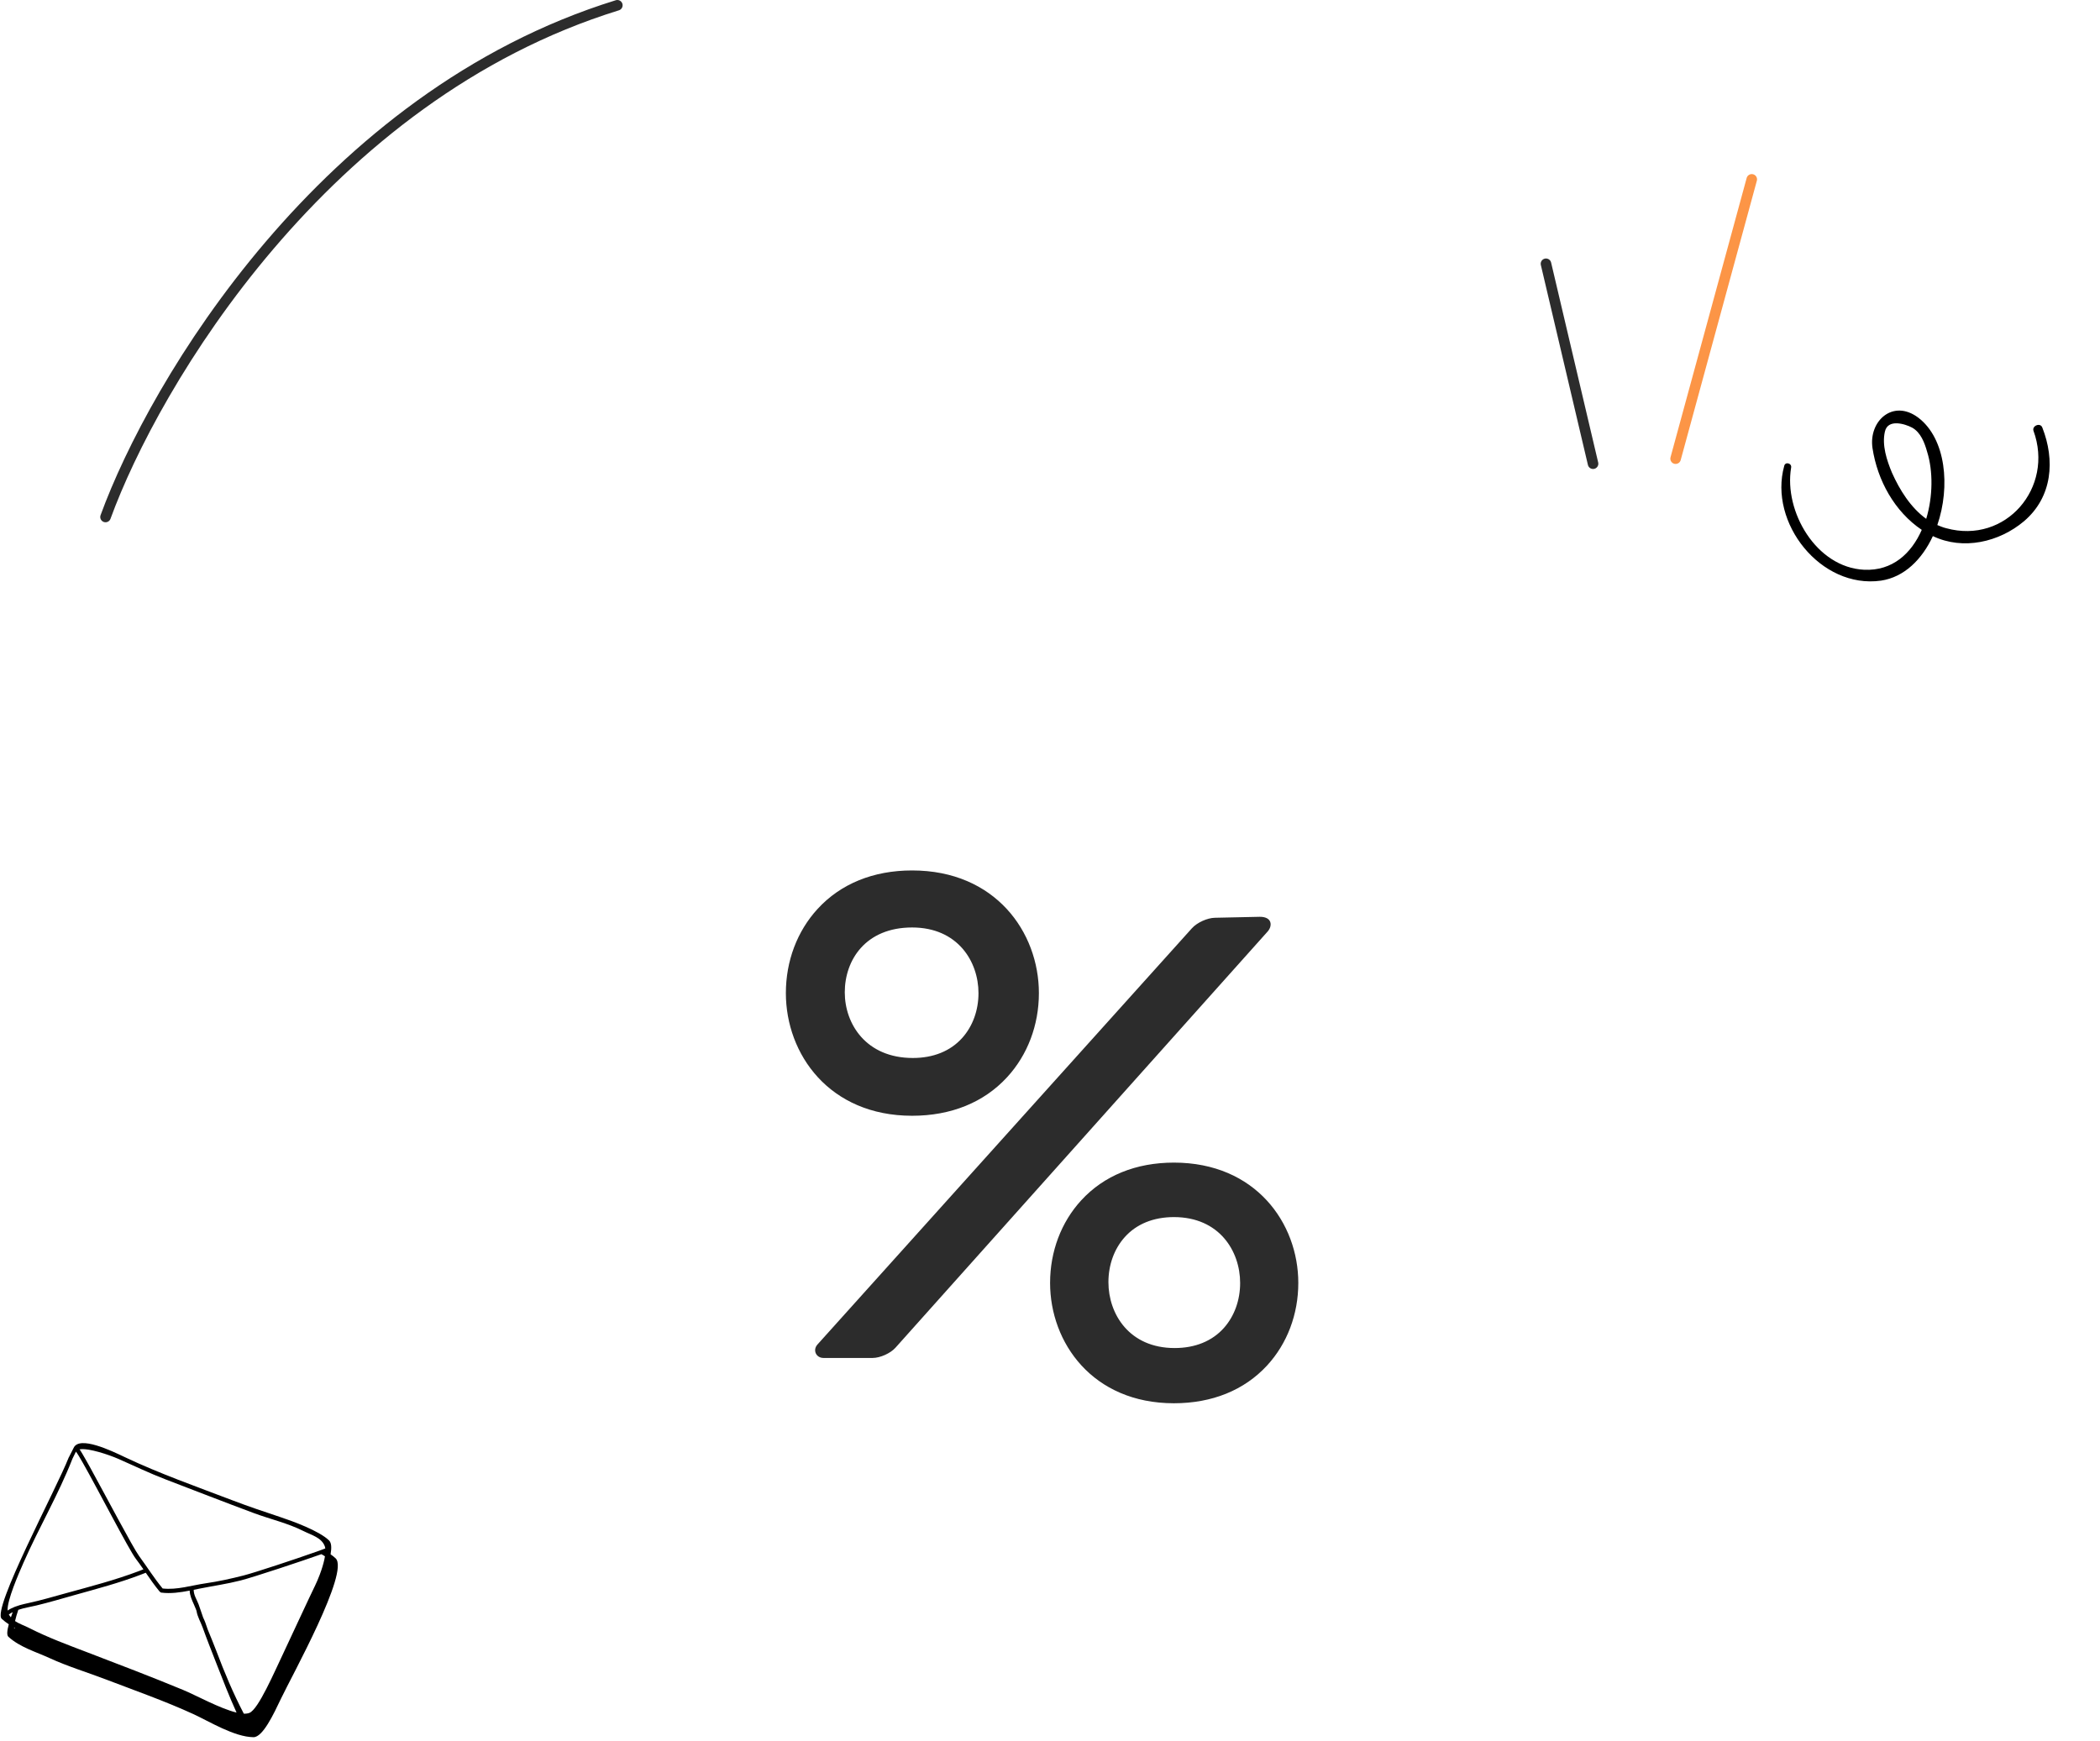 <svg width="398" height="330" viewBox="0 0 398 330" fill="none" xmlns="http://www.w3.org/2000/svg">
<path d="M63.616 295.403C63.35 295.145 63.026 294.89 62.653 294.634C62.873 293.372 62.816 292.446 62.367 292.009C60.465 290.16 55.484 288.359 52.997 287.531C49.999 286.536 47.039 285.537 44.089 284.411C37.219 281.788 30.278 279.352 23.655 276.212C21.17 275.032 15.013 272.052 13.943 274.483C13.927 274.521 13.088 276.158 13.078 276.189C13.062 276.217 13.04 276.24 13.026 276.274C10.67 282.294 -1.595 305.087 0.328 306.86C0.741 307.241 1.19 307.583 1.665 307.895C1.332 309.127 1.271 309.968 1.583 310.253C3.739 312.239 6.864 313.138 9.406 314.31C12.856 315.898 16.573 317.012 20.128 318.373C25.638 320.479 31.268 322.455 36.621 324.909C39.732 326.342 44.412 329.26 48.039 329.299C49.803 329.317 51.875 324.896 53.241 322.019C55.317 317.652 66.265 297.979 63.616 295.403ZM3.47 305.155C4.588 304.778 5.778 304.603 6.89 304.333C9.312 303.75 11.731 303.031 14.137 302.355C18.328 301.181 22.609 300.054 26.721 298.479C26.981 298.381 27.24 298.28 27.498 298.177C27.541 298.162 27.585 298.144 27.629 298.126C28.458 299.325 29.287 300.528 30.215 301.647C30.241 301.679 30.271 301.695 30.299 301.714C30.347 301.803 30.429 301.873 30.559 301.892C32.35 302.122 34.148 301.86 35.947 301.512C35.979 302.467 36.382 303.315 36.762 304.168C36.877 304.422 36.987 304.674 37.085 304.929C37.107 304.99 37.133 305.053 37.156 305.113C37.185 305.195 37.212 305.275 37.245 305.352C37.41 306.469 38.032 307.457 38.407 308.505C39.237 310.823 40.142 313.082 41.031 315.369C42.249 318.503 43.462 321.605 44.832 324.631C41.719 323.888 37.186 321.372 34.705 320.342C28.672 317.842 22.557 315.512 16.449 313.175C12.798 311.782 9.135 310.427 5.638 308.655C5.464 308.567 5.301 308.487 5.141 308.413C4.77 308.241 4.435 308.095 4.121 307.958C3.646 307.742 3.228 307.546 2.851 307.29C2.99 306.654 3.21 305.921 3.47 305.155ZM61.586 295.013C61.458 295.825 61.203 296.749 60.901 297.644C60.797 297.953 60.685 298.26 60.574 298.559C60.285 299.318 59.981 300.019 59.715 300.563C58.659 302.707 54.889 310.875 53.951 312.846C51.963 317.014 48.978 324.027 47.262 324.696C46.969 324.811 46.61 324.853 46.208 324.839C44.2 320.992 42.525 317.011 40.984 312.906C40.473 311.545 39.901 310.212 39.36 308.862C39.206 308.418 39.057 307.973 38.897 307.531C38.785 307.217 38.642 306.918 38.499 306.615C38.324 306.116 38.154 305.614 37.984 305.112C37.873 304.786 37.759 304.463 37.647 304.14C37.63 304.094 37.609 304.047 37.591 304.005C37.255 303.135 36.706 302.353 36.709 301.362C37.068 301.29 37.433 301.214 37.792 301.142C40.403 300.619 42.991 300.257 45.592 299.594C48.053 298.969 57.54 295.811 60.904 294.609C61.144 294.731 61.374 294.866 61.586 295.013ZM22.331 276.501C25.376 277.83 28.29 279.252 31.411 280.444C36.98 282.57 42.536 284.748 48.128 286.826C51.251 287.984 54.51 288.712 57.491 290.212C59.014 290.982 60.987 291.455 61.574 293.161C61.61 293.266 61.634 293.389 61.652 293.518C61.506 293.575 61.33 293.644 61.122 293.722C60.795 293.842 60.394 293.985 59.938 294.152C59.938 294.152 59.938 294.152 59.934 294.151C56.08 295.523 48.235 298.12 46.166 298.645C43.771 299.257 41.408 299.778 38.987 300.129C36.244 300.524 33.564 301.419 30.825 301.112C29.215 299.165 27.869 297.009 26.369 294.967C25.175 293.336 19.996 283.456 17.038 278.089C16.822 277.705 16.618 277.34 16.43 277.001C15.782 275.845 15.298 275.027 15.076 274.741C16.745 274.422 20.729 275.803 22.331 276.501ZM1.437 305.292C1.343 303.334 3.468 298.462 4.476 296.172C7.391 289.548 11.086 283.279 13.727 276.528C13.742 276.491 14.354 275.256 14.364 275.22C14.373 275.201 14.382 275.188 14.391 275.169C14.637 275.472 15.098 276.23 15.694 277.283C18.513 282.234 24.412 293.735 25.747 295.489C25.973 295.786 26.196 296.089 26.415 296.391C26.421 296.398 26.422 296.403 26.425 296.407C26.683 296.76 26.931 297.117 27.182 297.478C27.147 297.491 27.113 297.505 27.079 297.518C26.824 297.622 26.567 297.72 26.31 297.818C21.833 299.517 17.153 300.727 12.595 301.98C10.201 302.638 7.795 303.354 5.379 303.873C4.848 303.989 4.311 304.108 3.789 304.257C3.45 304.356 3.12 304.465 2.794 304.59C2.325 304.779 1.869 305.002 1.437 305.292ZM1.677 306.038C1.911 305.87 2.156 305.724 2.412 305.599C2.286 305.94 2.169 306.27 2.064 306.58C1.934 306.422 1.803 306.245 1.677 306.038ZM2.688 308.683C2.684 308.625 2.682 308.563 2.685 308.499C2.738 308.528 2.791 308.557 2.845 308.582C2.794 308.615 2.738 308.65 2.688 308.683Z" fill="black"/>
<path d="M20 98C29.167 72.833 61.4 18.2 117 1" stroke="#2C2C2C" stroke-width="2" stroke-linecap="round" stroke-linejoin="round"/>
<path d="M301.921 87.898L293 50" stroke="#2C2C2C" stroke-width="2" stroke-linecap="round" stroke-linejoin="round"/>
<path d="M317.568 86.943L332 34" stroke="#FC9546" stroke-width="2" stroke-linecap="round" stroke-linejoin="round"/>
<g clip-path="url(#clip0)">
<path d="M385.389 81.643C389.339 92.429 380.134 103.216 368.866 100.132C368.295 100 367.692 99.74 367.169 99.529C369.664 92.249 368.817 83.143 363.538 79.154C358.764 75.583 354.116 79.807 354.884 84.951C355.819 91.067 359.062 96.964 364.219 100.443C362.257 104.896 358.682 108.254 353.291 108.002C344.213 107.561 338.082 96.963 339.455 88.672C339.653 87.814 338.352 87.454 338.154 88.311C335.153 99.087 345.069 111.672 356.487 110.065C360.915 109.402 364.283 106.027 366.324 101.622C372.044 104.358 378.881 102.776 383.591 98.807C389.021 94.192 389.494 87.197 387.064 81.037C386.69 80.048 385.094 80.703 385.389 81.643ZM358.567 89.595C357.601 87.265 356.638 84.394 357.233 81.822C357.778 79.329 361.062 80.358 362.377 81.053C364.008 81.942 364.755 83.921 365.233 85.627C366.38 89.263 366.34 94.13 365.063 98.35C362.123 96.226 360.035 92.884 358.567 89.595Z" fill="black"/>
</g>
<path d="M190.852 204.214C194.748 199.988 196.895 194.32 196.895 188.251C196.895 176.697 188.642 165 172.866 165C165.523 165 159.33 167.522 154.953 172.293C151.075 176.519 148.941 182.186 148.941 188.251C148.941 199.807 157.159 211.503 172.866 211.503C180.235 211.503 186.456 208.983 190.852 204.214ZM172.866 175.811C181.51 175.811 185.446 182.264 185.446 188.259C185.446 191.521 184.349 194.54 182.355 196.76C180.129 199.239 176.896 200.55 173.006 200.55C164.143 200.55 160.105 194.098 160.105 188.103C160.105 181.985 164.052 175.811 172.866 175.811Z" fill="#2C2C2C"/>
<path d="M230.243 173.97C228.813 173.996 226.861 174.887 225.905 175.95L154.933 254.858C153.977 255.922 154.655 257.413 156.084 257.413H165.373C166.803 257.413 168.753 256.541 169.708 255.477L240.24 176.585C241.195 175.519 241.131 173.786 238.769 173.786L230.243 173.97Z" fill="#2C2C2C"/>
<path d="M222.486 220.382C215.285 220.382 209.209 222.857 204.915 227.537C201.112 231.681 199.016 237.242 199.016 243.191C199.016 254.526 207.078 266 222.486 266C229.717 266 235.818 263.528 240.132 258.85C243.954 254.704 246.059 249.143 246.059 243.191C246.059 231.857 237.962 220.382 222.486 220.382ZM222.625 255.533C214.002 255.533 210.073 249.058 210.073 243.045C210.073 239.77 211.17 236.739 213.163 234.511C215.385 232.024 218.608 230.71 222.486 230.71C231.109 230.71 235.036 237.184 235.036 243.199C235.036 246.474 233.939 249.505 231.948 251.733C229.726 254.219 226.502 255.533 222.625 255.533Z" fill="#2C2C2C"/>
<defs>
<clipPath id="clip0">
<rect width="48.958" height="48.958" fill="white" transform="translate(330 97.769) rotate(-58.557)"/>
</clipPath>
</defs>
</svg>
